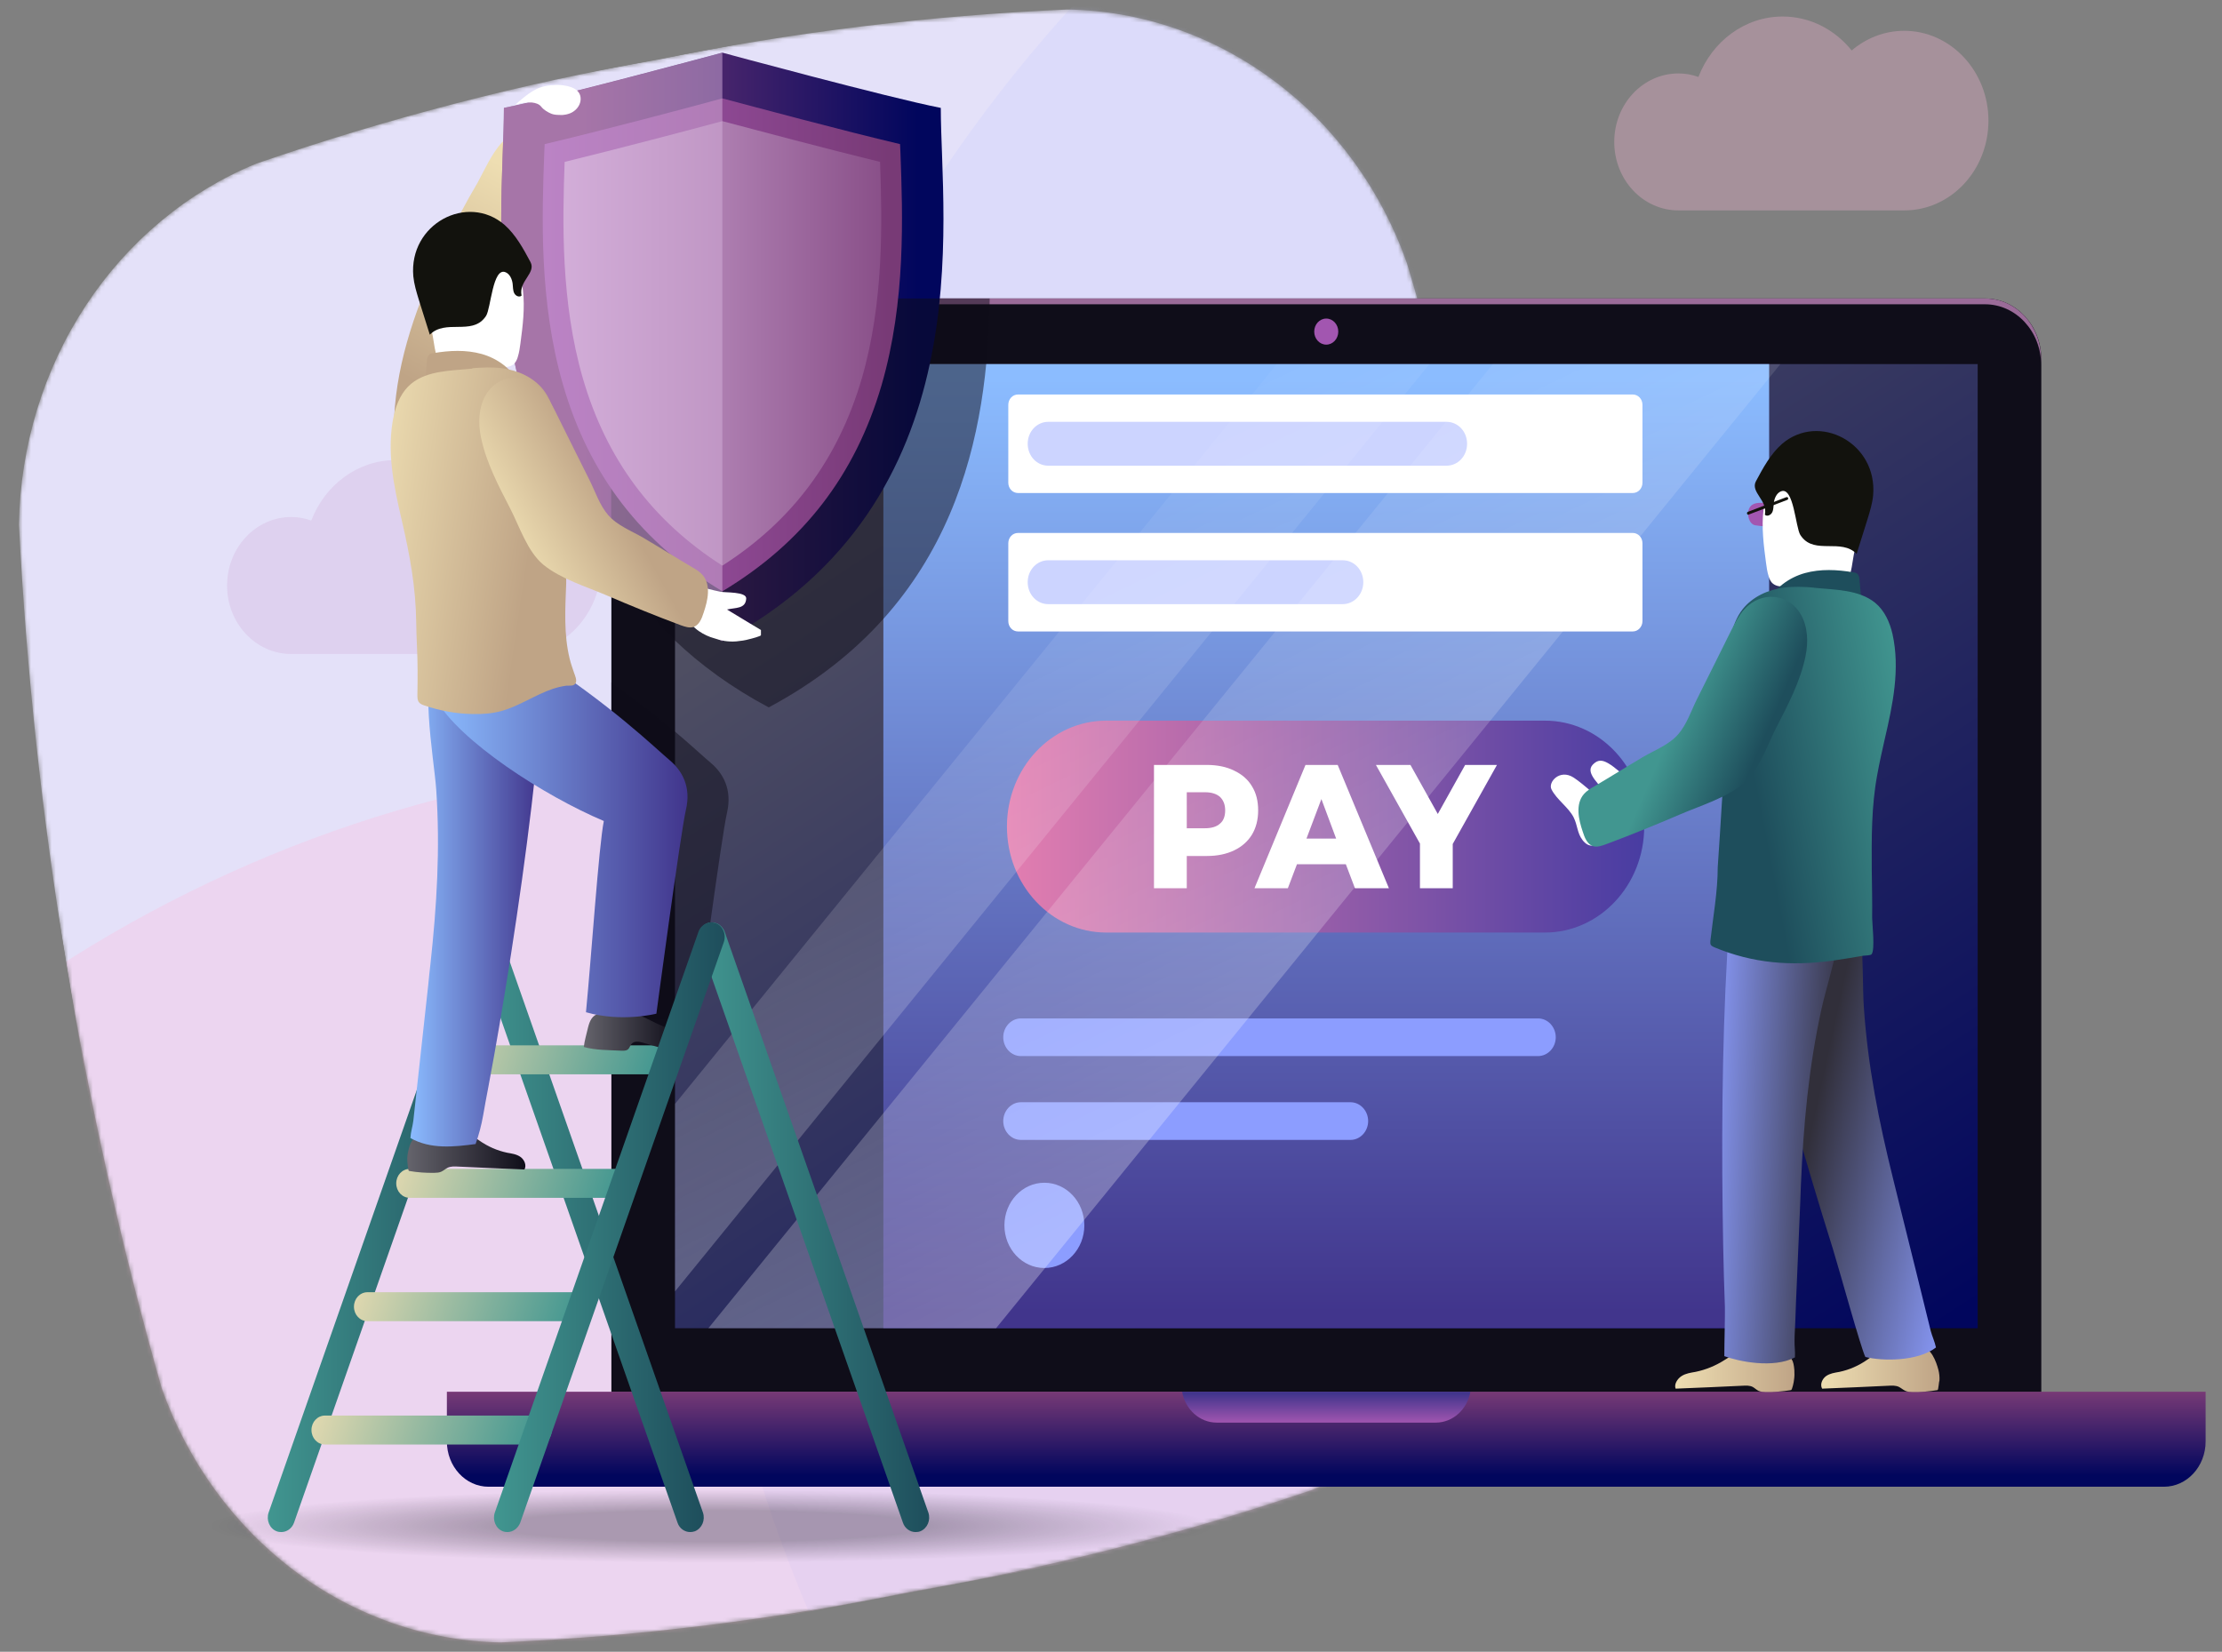 <svg width="538" height="400" viewBox="0 0 538 400" fill="none" xmlns="http://www.w3.org/2000/svg">
<rect x="0" y="0" width="538" height="400" fill="#808080" stroke="none"/>
<g clip-path="url(#clip0_25413_8625)">
<g clip-path="url(#clip1_25413_8625)">
<mask id="mask0_25413_8625" style="mask-type:alpha" maskUnits="userSpaceOnUse" x="4" y="2" width="372" height="396">
<path d="M159.245 14.451C191.991 7.733 225.059 3.763 258.375 2.303C276.296 2.571 293.725 8.567 308.402 19.514C323.101 30.424 334.344 45.828 340.644 63.692C350.784 97.537 358.508 132.151 363.752 167.238C370.098 202.119 373.935 237.466 375.231 272.972C375.031 292.048 369.446 310.623 359.203 326.281C348.961 341.94 334.534 353.957 317.798 360.77C286.011 371.588 253.505 379.837 220.556 385.448C187.796 392.199 154.605 396.309 121.268 397.743C103.363 397.421 85.965 391.384 71.324 380.411C56.684 369.438 45.477 354.035 39.153 336.197C19.802 268.211 8.196 197.989 4.586 127.041C4.9 108.031 10.542 89.551 20.786 73.973C31.031 58.395 45.411 46.43 62.081 39.614C93.912 28.641 126.233 20.224 159.245 14.451Z" fill="#AEA6F3"/>
</mask>
<g mask="url(#mask0_25413_8625)">
<path d="M159.245 14.451C191.991 7.733 225.059 3.763 258.375 2.303C276.296 2.571 293.725 8.567 308.402 19.514C323.101 30.424 334.344 45.828 340.644 63.692C350.784 97.537 358.508 132.151 363.752 167.238C370.098 202.119 373.935 237.466 375.231 272.972C375.031 292.048 369.446 310.623 359.203 326.281C348.961 341.94 334.534 353.957 317.798 360.77C286.011 371.588 253.505 379.837 220.556 385.448C187.796 392.199 154.605 396.309 121.268 397.743C103.363 397.421 85.965 391.384 71.324 380.411C56.684 369.438 45.477 354.035 39.153 336.197C19.802 268.211 8.196 197.989 4.586 127.041C4.9 108.031 10.542 89.551 20.786 73.973C31.031 58.395 45.411 46.43 62.081 39.614C93.912 28.641 126.233 20.224 159.245 14.451Z" fill="#E4E1F9"/>
<ellipse opacity="0.2" cx="329.103" cy="349.752" rx="329.103" ry="349.752" transform="matrix(0.983 -0.185 0.163 0.987 114.628 -38.472)" fill="#C1C3FF"/>
<ellipse opacity="0.3" cx="329.103" cy="349.752" rx="329.103" ry="349.752" transform="matrix(0.983 -0.185 0.163 0.987 -196.457 249.677)" fill="#FDB9DA"/>
</g>
</g>
<path opacity="0.3" d="M461.068 7.458C456.23 7.458 451.815 9.262 448.339 12.219C444.299 7.207 438.334 4 431.617 4C422.411 4 414.52 10.064 411.232 18.633C409.682 18.082 408.085 17.781 406.394 17.781C397.798 17.781 390.847 25.198 390.847 34.369C390.847 43.54 397.798 50.956 406.394 50.956C410.856 50.956 455.431 50.956 461.068 50.956C472.341 50.956 481.453 41.234 481.453 29.207C481.453 17.23 472.294 7.458 461.068 7.458Z" fill="#FDB9DA"/>
<path d="M148.03 337.134V86.967C148.03 78.848 154.089 72.283 161.605 72.283H480.676C488.144 72.283 494.251 78.848 494.251 86.967V337.134H148.03Z" fill="#0F0D19"/>
<path d="M480.63 72.283H161.559C154.091 72.283 147.984 78.848 147.984 86.967V88.37C147.984 80.251 154.044 73.687 161.559 73.687H480.63C488.099 73.687 494.205 80.251 494.205 88.37V86.967C494.205 78.848 488.146 72.283 480.63 72.283Z" fill="#9A6B98"/>
<path d="M478.844 88.169H163.437V321.649H478.844V88.169Z" fill="url(#paint0_linear_25413_8625)"/>
<path d="M428.351 88.169H213.883V321.649H428.351V88.169Z" fill="url(#paint1_linear_25413_8625)"/>
<path d="M321.118 83.459C322.726 83.459 324.03 82.045 324.03 80.302C324.03 78.558 322.726 77.144 321.118 77.144C319.509 77.144 318.205 78.558 318.205 80.302C318.205 82.045 319.509 83.459 321.118 83.459Z" fill="#A256B0"/>
<path d="M534.035 337.034V349.061C534.035 355.125 529.526 360.036 523.936 360.036H118.298C112.709 360.036 108.199 355.125 108.199 349.061V337.034H534.035Z" fill="url(#paint2_linear_25413_8625)"/>
<path d="M286.219 337.034C286.97 341.293 290.446 344.501 294.58 344.501H347.656C351.79 344.501 355.266 341.293 356.017 337.034H286.219Z" fill="url(#paint3_linear_25413_8625)"/>
<path d="M374.055 225.831H267.854C254.561 225.831 243.805 214.355 243.805 200.173C243.805 185.991 254.561 174.515 267.854 174.515H374.055C387.347 174.515 398.103 185.991 398.103 200.173C398.103 214.305 387.347 225.831 374.055 225.831Z" fill="url(#paint4_linear_25413_8625)"/>
<path d="M372.363 255.749H247.186C244.837 255.749 242.912 253.694 242.912 251.189C242.912 248.683 244.837 246.628 247.186 246.628H372.41C374.758 246.628 376.684 248.683 376.684 251.189C376.684 253.694 374.758 255.749 372.363 255.749Z" fill="#8C9DFF"/>
<path d="M326.989 276.045H247.186C244.837 276.045 242.912 273.99 242.912 271.484C242.912 268.979 244.837 266.924 247.186 266.924H326.989C329.337 266.924 331.263 268.979 331.263 271.484C331.263 273.99 329.337 276.045 326.989 276.045Z" fill="#8C9DFF"/>
<path d="M252.87 307.065C258.213 307.065 262.545 302.443 262.545 296.742C262.545 291.04 258.213 286.418 252.87 286.418C247.526 286.418 243.194 291.04 243.194 296.742C243.194 302.443 247.526 307.065 252.87 307.065Z" fill="#8C9DFF"/>
<path d="M395.331 152.916H246.481C245.166 152.916 244.133 151.814 244.133 150.41V131.568C244.133 130.165 245.166 129.062 246.481 129.062H395.331C396.646 129.062 397.68 130.165 397.68 131.568V150.41C397.68 151.763 396.646 152.916 395.331 152.916Z" fill="white"/>
<path d="M395.331 119.39H246.481C245.166 119.39 244.133 118.287 244.133 116.884V98.041C244.133 96.638 245.166 95.536 246.481 95.536H395.331C396.646 95.536 397.68 96.638 397.68 98.041V116.884C397.68 118.287 396.646 119.39 395.331 119.39Z" fill="white"/>
<path d="M325.11 146.301H253.809C251.038 146.301 248.83 143.946 248.83 140.989C248.83 138.032 251.038 135.677 253.809 135.677H325.11C327.882 135.677 330.089 138.032 330.089 140.989C330.089 143.946 327.835 146.301 325.11 146.301Z" fill="#CCD4FF"/>
<path d="M350.24 112.775H253.809C251.038 112.775 248.83 110.42 248.83 107.463C248.83 104.506 251.038 102.151 253.809 102.151H350.24C353.011 102.151 355.219 104.506 355.219 107.463C355.219 110.42 353.011 112.775 350.24 112.775Z" fill="#CCD4FF"/>
<path d="M303.127 190.401C304.161 192.055 304.63 194.009 304.63 196.264C304.63 198.519 304.114 200.474 303.127 202.127C302.094 203.781 300.685 205.034 298.806 205.936C296.927 206.838 294.72 207.289 292.23 207.289H287.345V215.107H279.407V185.239H292.183C294.72 185.239 296.927 185.69 298.759 186.592C300.685 187.494 302.141 188.747 303.127 190.401ZM296.645 196.264C296.645 194.861 296.223 193.809 295.424 193.007C294.579 192.255 293.357 191.854 291.76 191.854H287.345V200.574H291.76C293.404 200.574 294.626 200.173 295.424 199.421C296.223 198.77 296.645 197.667 296.645 196.264ZM314.024 209.294L311.817 215.107H303.738L316.091 185.239H323.888L336.289 215.107H328.069L325.861 209.294H314.024ZM319.943 193.508L316.326 203.08H323.513L319.943 193.508ZM351.742 215.107H343.804V204.282L333.142 185.239H341.502L348.125 197.116L354.748 185.239H362.451L351.742 204.383V215.107Z" fill="white"/>
<path d="M361.465 88.169L171.516 321.649H241.173L431.075 88.169H361.465ZM309.14 88.169L163.437 267.326V312.729L346.105 88.169H309.14Z" fill="url(#paint5_linear_25413_8625)"/>
<path d="M172.267 378.427C239.455 378.427 293.921 374.456 293.921 369.557C293.921 364.659 239.455 360.687 172.267 360.687C105.08 360.687 50.613 364.659 50.613 369.557C50.613 374.456 105.08 378.427 172.267 378.427Z" fill="url(#paint6_radial_25413_8625)"/>
<path opacity="0.3" d="M125.204 114.88C120.366 114.88 115.951 116.684 112.475 119.641C108.436 114.629 102.47 111.422 95.754 111.422C86.547 111.422 78.656 117.486 75.368 126.055C73.818 125.504 72.221 125.203 70.53 125.203C61.935 125.203 54.983 132.62 54.983 141.791C54.983 150.962 61.935 158.378 70.53 158.378C74.992 158.378 119.568 158.378 125.204 158.378C136.477 158.378 145.589 148.656 145.589 136.629C145.589 124.602 136.43 114.88 125.204 114.88Z" fill="#D1ABD7"/>
<path d="M121.586 34.447C122.526 33.445 123.512 32.744 124.592 32.493C126.988 31.992 128.773 33.996 130.323 35.6C132.061 37.354 133.47 39.509 134.644 41.764C135.114 42.616 135.536 43.568 135.536 44.52C135.536 45.623 135.02 46.625 134.55 47.627C132.671 51.286 130.886 54.994 129.148 58.803C124.639 68.675 120.741 78.848 117.406 89.272C115.762 94.484 114.259 99.695 112.897 105.007C112.333 107.263 111.44 109.718 111.534 112.073C111.628 114.278 111.018 116.634 109.89 118.538C108.81 120.442 106.931 121.946 104.818 121.896C102.469 121.796 100.59 119.791 99.322 117.686C95.94 112.073 95.048 105.108 95.611 98.493C96.833 84.26 102.187 70.93 108.153 58.352C110.313 53.741 112.944 48.78 115.621 44.27C116.983 41.814 119.05 37.103 121.586 34.447Z" fill="url(#paint7_linear_25413_8625)"/>
<path opacity="0.5" d="M168.885 246.128C168.885 246.128 174.71 202.479 176.025 196.816C177.34 191.153 175.038 187.194 172.032 184.688C169.543 182.634 161.135 174.465 148.03 165.244V195.563C150.848 197.066 153.62 198.369 156.203 199.472C154.935 205.586 153.197 232.246 151.882 245.777C160.524 248.282 168.885 246.128 168.885 246.128Z" fill="#0F0D19"/>
<path d="M167.102 371.011C165.787 371.011 164.518 370.159 164.049 368.756L114.73 228.087C114.119 226.283 114.964 224.278 116.655 223.577C118.346 222.925 120.225 223.827 120.883 225.631L170.202 366.3C170.812 368.104 169.967 370.109 168.276 370.81C167.853 370.961 167.478 371.011 167.102 371.011Z" fill="url(#paint8_linear_25413_8625)"/>
<path d="M68.087 371.011C67.711 371.011 67.335 370.961 66.959 370.81C65.268 370.159 64.423 368.104 65.034 366.3L114.353 225.631C114.963 223.827 116.889 222.925 118.58 223.577C120.271 224.228 121.116 226.283 120.506 228.087L71.187 368.756C70.67 370.159 69.449 371.011 68.087 371.011Z" fill="url(#paint9_linear_25413_8625)"/>
<path d="M221.68 371.011C220.365 371.011 219.097 370.159 218.627 368.756L169.308 228.087C168.697 226.283 169.543 224.278 171.234 223.577C172.925 222.925 174.804 223.827 175.461 225.631L224.78 366.3C225.391 368.104 224.545 370.109 222.854 370.81C222.479 370.961 222.103 371.011 221.68 371.011Z" fill="url(#paint10_linear_25413_8625)"/>
<path d="M161.136 260.159H109.468C107.636 260.159 106.18 258.606 106.18 256.651C106.18 254.697 107.636 253.143 109.468 253.143H161.089C162.921 253.143 164.377 254.697 164.377 256.651C164.377 258.606 162.921 260.159 161.136 260.159Z" fill="url(#paint11_linear_25413_8625)"/>
<path d="M150.848 290.077H99.228C97.396 290.077 95.94 288.523 95.94 286.569C95.94 284.615 97.396 283.061 99.228 283.061H150.848C152.68 283.061 154.136 284.615 154.136 286.569C154.136 288.523 152.68 290.077 150.848 290.077Z" fill="url(#paint12_linear_25413_8625)"/>
<path d="M140.61 319.945H88.989C87.157 319.945 85.701 318.391 85.701 316.437C85.701 314.483 87.157 312.929 88.989 312.929H140.61C142.441 312.929 143.898 314.483 143.898 316.437C143.898 318.391 142.394 319.945 140.61 319.945Z" fill="url(#paint13_linear_25413_8625)"/>
<path d="M130.323 349.813H78.703C76.871 349.813 75.415 348.259 75.415 346.305C75.415 344.35 76.871 342.797 78.703 342.797H130.323C132.155 342.797 133.611 344.35 133.611 346.305C133.611 348.259 132.155 349.813 130.323 349.813Z" fill="url(#paint14_linear_25413_8625)"/>
<path d="M174.899 155.322C238.262 121.445 227.788 53.391 227.788 26.129C215.2 23.673 174.899 12.748 174.899 12.748C174.899 12.748 134.598 23.623 122.01 26.129C122.01 53.341 111.536 121.445 174.899 155.322Z" fill="url(#paint15_linear_25413_8625)"/>
<path opacity="0.5" d="M186.125 171.308C232.062 146.752 239.201 104.206 239.624 72.283H161.559C154.091 72.283 147.984 78.848 147.984 86.967V135.777C156.016 149.258 168.088 161.686 186.125 171.308Z" fill="#0F0D19"/>
<path d="M174.899 143.194C155.312 131.467 142.677 115.08 136.336 93.231C130.465 72.985 131.216 52.138 131.78 36.953C131.827 36.252 131.827 35.6 131.874 34.898C145.73 31.641 167.572 25.828 174.899 23.823C182.274 25.778 204.068 31.641 217.924 34.898C217.971 35.55 217.971 36.252 218.018 36.953C218.582 52.188 219.333 72.985 213.462 93.231C207.074 115.08 194.439 131.467 174.899 143.194Z" fill="url(#paint16_linear_25413_8625)"/>
<path d="M174.898 136.98C157.895 126.105 146.81 111.171 141.127 91.627C135.772 73.135 136.195 53.791 136.711 39.208C149.816 36.001 167.289 31.391 174.898 29.336C182.461 31.34 199.981 36.001 213.086 39.208C213.602 53.842 214.025 73.135 208.67 91.627C202.94 111.171 191.902 126.105 174.898 136.98Z" fill="url(#paint17_linear_25413_8625)"/>
<path opacity="0.5" d="M122.01 26.129C122.01 53.341 111.536 121.445 174.899 155.322V12.748C174.899 12.748 134.598 23.673 122.01 26.129Z" fill="#D4B0DA"/>
<path d="M427.318 121.795C426.003 121.745 424.312 121.595 423.56 123.048C422.856 124.401 423.42 126.957 425.017 127.208C426.567 127.458 428.117 127.559 429.714 127.458C429.901 125.905 429.948 124.351 429.855 122.798C429.855 122.647 429.855 122.447 429.714 122.297C429.62 122.146 429.432 122.096 429.291 122.046C428.727 121.846 428.211 121.645 427.647 121.445" fill="#A256B0"/>
<path d="M388.567 191.704C386.077 188.848 383.87 186.693 385.89 184.939C387.909 183.135 389.741 184.588 396.411 190.652C391.056 195.262 388.567 191.704 388.567 191.704Z" fill="white"/>
<path d="M389.366 201.827C389.366 201.827 386.078 207.239 383.166 203.43C381.851 201.727 381.992 199.872 381.005 197.918C379.784 195.512 376.872 193.608 375.651 191.153C374.758 189.399 377.67 186.141 381.005 188.296C383.354 189.8 387.863 194.009 387.863 194.009L387.018 188.647L388.333 188.446L392.654 198.269L389.366 201.827Z" fill="white"/>
<path d="M99.042 283.562C101.061 283.913 103.128 284.064 105.195 284.014C105.758 284.014 106.322 283.963 106.792 283.763C107.355 283.512 107.778 283.111 108.342 282.811C109.14 282.41 110.08 282.46 110.972 282.51C116.327 282.761 121.634 283.011 126.989 283.212C127.553 282.159 126.942 280.806 126.003 280.155C125.063 279.503 123.936 279.353 122.809 279.152C120.413 278.651 118.112 277.649 116.045 276.196C115.34 275.695 114.636 275.143 113.79 274.843C113.039 274.592 112.193 274.592 111.395 274.592C108.342 274.642 105.289 274.793 102.236 274.993C99.981 275.143 99.37 276.496 98.854 278.701C98.666 279.503 98.572 280.305 98.619 281.157C98.666 281.458 98.76 283.512 99.042 283.562Z" fill="url(#paint18_linear_25413_8625)"/>
<path d="M150.614 254.446C151.084 254.446 151.648 254.446 152.023 254.146C152.399 253.845 152.54 253.244 152.869 252.843C153.574 251.991 154.795 252.241 155.828 252.542C157.284 252.993 158.787 253.394 160.29 253.845C160.619 253.945 160.995 254.045 161.324 253.945C161.746 253.845 161.981 253.444 162.216 253.043C162.968 251.891 163.578 250.588 164.048 249.285C160.337 249.285 157.19 246.428 153.574 245.476C150.99 244.774 147.655 244.774 145.072 245.426C143.334 245.877 142.77 247.23 142.348 248.934C142.019 250.437 141.502 252.041 141.361 253.544C144.179 254.346 147.608 254.296 150.614 254.446Z" fill="url(#paint19_linear_25413_8625)"/>
<path d="M182.319 151.413C182.976 151.814 183.634 152.164 184.244 152.565C184.244 152.966 184.244 153.417 184.244 153.818C184.244 154.069 181.755 154.72 181.473 154.77C180.44 155.071 179.36 155.221 178.279 155.322C176.259 155.472 174.662 155.171 172.784 154.52C170.858 154.019 167.194 152.114 166.818 149.759C166.63 148.757 167.1 147.654 167.1 146.652C167.147 144.798 167.006 142.943 166.959 141.089C168.509 141.44 169.871 142.192 171.421 142.593C172.408 142.843 173.394 143.094 174.381 143.294C175.555 143.545 180.769 143.244 180.675 144.948C180.534 147.504 178.091 147.103 176.025 147.604C178.138 148.907 180.252 150.16 182.319 151.413Z" fill="white"/>
<path d="M102.046 73.536C100.637 69.677 99.556 65.718 100.684 61.759C102.234 56.497 107.776 53.24 112.896 53.841C116.701 54.292 120.177 56.547 122.666 59.605C123.84 61.058 125.249 62.912 125.531 64.866C125.813 66.671 126.377 68.424 126.612 70.279C127.128 74.588 126.565 78.948 126.001 83.208C125.86 84.26 125.719 85.313 125.39 86.365C125.249 86.916 125.015 87.418 124.686 87.868C123.934 88.771 122.666 89.021 121.539 88.821C120.411 88.62 119.378 88.119 118.298 87.718C116.278 87.017 114.07 86.916 112.004 87.367C110.172 87.768 108.152 89.071 106.414 87.518C105.334 86.616 105.005 81.955 104.582 80.452C103.878 78.197 102.891 75.891 102.046 73.536Z" fill="white"/>
<path d="M128.633 171.859C127.271 167.9 123.419 165.294 119.755 164.042C115.857 162.689 109.422 153.267 106.463 156.725C101.108 162.989 105.054 183.185 105.617 191.203C106.604 205.536 105.758 219.317 104.208 233.549C104.02 235.203 103.832 236.807 103.692 238.46C102.987 244.724 102.329 250.989 101.625 257.303C101.296 260.46 100.92 263.567 100.591 266.724C100.404 268.278 100.263 269.882 100.075 271.435C99.887 272.888 99.464 274.041 99.37 275.594C104.255 278.351 109.845 277.749 115.152 277.048C115.951 274.793 116.561 272.487 116.984 270.082C117.36 267.827 117.783 265.672 118.205 263.417C119.145 258.355 120.084 253.294 120.93 248.232C124.781 225.581 128.398 200.725 130.559 177.823C130.794 175.467 129.478 175.117 128.962 172.811C128.821 172.461 128.727 172.16 128.633 171.859Z" fill="url(#paint20_linear_25413_8625)"/>
<path d="M129.524 158.88C147.561 170.306 159.069 181.531 162.075 184.037C165.081 186.542 167.43 190.451 166.067 196.164C164.752 201.877 158.928 245.476 158.928 245.476C158.928 245.476 150.567 247.631 141.878 245.125C143.193 231.595 144.978 204.934 146.199 198.82C131.732 192.706 111.206 179.476 105.475 169.253C114.4 154.72 129.524 158.88 129.524 158.88Z" fill="url(#paint21_linear_25413_8625)"/>
<path d="M103.362 87.418C103.409 86.867 103.503 86.265 103.878 85.914C104.16 85.614 104.583 85.564 104.959 85.513C108.81 84.862 112.803 84.662 116.608 85.714C120.365 86.766 123.935 89.272 125.72 92.98C125.72 92.93 120.13 94.534 119.614 94.634C117.5 95.085 115.339 95.386 113.179 95.536C111.018 95.737 108.857 95.737 106.697 95.686C105.429 95.636 102.986 95.987 102.751 94.183C102.657 93.331 102.892 92.329 102.986 91.477C103.127 90.124 103.221 88.771 103.362 87.418Z" fill="#BFA486"/>
<path d="M117.406 76.894C117.5 76.743 117.594 76.643 117.688 76.493C118.862 74.689 119.285 64.666 122.385 65.919C123.418 66.32 123.982 67.572 124.123 68.725C124.217 69.477 124.17 70.329 124.499 70.98C124.828 71.682 125.767 72.083 126.284 71.582C125.532 68.073 129.853 66.119 128.444 63.463C126.706 60.206 124.875 56.848 122.15 54.443C113.179 46.725 98.947 54.192 100.074 66.921C100.262 68.825 100.826 70.679 101.389 72.534C102.282 75.39 103.174 78.197 104.067 81.053C107.824 77.244 114.118 81.203 117.406 76.894Z" fill="#12120D"/>
<path d="M114.259 89.272C109.468 89.773 103.503 89.673 99.558 92.93C97.35 94.734 96.035 97.591 95.377 100.497C93.499 108.967 95.33 117.636 97.256 125.905C99.229 134.424 100.685 142.142 100.779 150.962C100.826 154.77 101.108 158.479 101.108 162.287C101.108 164.292 101.108 166.296 101.061 168.301C101.061 168.902 101.061 169.604 101.437 170.055C101.718 170.456 102.235 170.656 102.658 170.807C106.462 172.11 110.455 172.861 114.447 172.911C116.749 172.962 119.05 172.811 121.305 172.21C125.72 171.007 129.572 168.251 133.893 166.798C134.974 166.447 136.054 166.196 137.134 166.046C137.839 165.996 139.013 166.246 139.389 165.394C139.718 164.693 139.248 163.64 139.013 162.989C138.637 161.836 138.214 160.734 137.933 159.531C136.477 153.618 136.852 147.404 137.087 141.39C137.181 139.235 136.711 137.18 136.336 135.076C135.913 132.67 135.678 130.265 135.49 127.809C134.974 121.996 134.786 116.183 134.88 110.37C134.88 109.768 134.927 109.217 134.927 108.616C135.067 103.654 134.551 98.292 131.592 94.434C129.149 91.326 125.345 89.673 121.54 89.172C119.144 88.871 116.749 88.971 114.4 89.172C114.4 89.272 114.306 89.272 114.259 89.272Z" fill="url(#paint22_linear_25413_8625)"/>
<path d="M131.309 94.534C132.577 95.937 133.469 97.691 134.362 99.445C137.18 105.058 139.904 110.67 142.723 116.233C144.132 119.039 145.165 122.297 147.232 124.702C149.486 127.308 152.915 128.561 155.733 130.215C159.726 132.57 163.624 135.026 167.617 137.381C168.509 137.882 169.402 138.433 170.106 139.235C172.22 141.691 171.375 145.399 170.388 148.306C169.918 149.809 169.261 151.463 167.805 151.864C166.865 152.114 165.832 151.763 164.846 151.413C158.786 149.158 152.774 146.702 146.809 144.146C141.924 142.041 135.865 140.237 131.59 136.779C127.692 133.572 125.813 127.559 123.512 123.098C120.693 117.636 117.734 112.023 116.466 105.96C115.714 102.452 115.902 98.693 117.546 95.787C120.365 90.675 127.034 89.823 131.309 94.534Z" fill="url(#paint23_linear_25413_8625)"/>
<path d="M469.122 336.633C467.103 336.984 465.036 337.134 462.969 337.084C462.406 337.084 461.842 337.034 461.372 336.833C460.809 336.583 460.386 336.182 459.822 335.881C459.024 335.48 458.084 335.53 457.192 335.58C451.837 335.831 446.529 336.082 441.175 336.282C440.611 335.23 441.222 333.877 442.161 333.225C443.101 332.574 444.228 332.423 445.355 332.223C447.751 331.722 450.052 330.719 452.119 329.266C452.824 328.765 453.528 328.214 454.374 327.913C455.125 327.662 455.971 327.662 456.769 327.662C459.822 327.713 462.218 325.959 465.271 326.209C467.525 326.36 468.794 329.617 469.357 331.822C469.545 332.624 469.639 333.426 469.592 334.277C469.451 334.528 469.357 336.583 469.122 336.633Z" fill="url(#paint24_linear_25413_8625)"/>
<path d="M451.555 126.656C452.964 122.798 454.044 118.839 452.917 114.88C451.367 109.618 445.824 106.36 440.705 106.962C436.9 107.413 433.424 109.668 430.935 112.725C429.761 114.178 428.351 116.032 428.07 117.987C427.788 119.791 427.224 121.545 426.989 123.399C426.473 127.709 427.036 132.069 427.6 136.328C427.741 137.381 427.882 138.433 428.21 139.486C428.351 140.037 428.586 140.538 428.915 140.989C429.667 141.891 430.935 142.142 432.062 141.941C433.189 141.741 434.223 141.24 435.303 140.839C437.323 140.137 439.53 140.037 441.597 140.488C443.429 140.889 445.449 142.192 447.187 140.638C448.267 139.736 448.596 135.076 449.018 133.572C449.723 131.317 450.709 129.012 451.555 126.656Z" fill="white"/>
<path d="M425.862 228.187C426.707 224.027 430.136 220.92 433.565 219.066C437.276 217.112 442.349 206.838 445.777 209.795C451.884 215.207 450.709 235.754 451.273 243.772C452.212 258.105 454.937 271.635 458.366 285.467C458.741 287.07 459.164 288.624 459.54 290.227C461.043 296.341 462.593 302.455 464.096 308.569C464.848 311.626 465.599 314.683 466.351 317.74C466.726 319.243 467.102 320.797 467.478 322.3C467.854 323.703 468.417 324.806 468.746 326.309C464.284 329.767 455.641 329.617 451.649 328.614C450.568 326.51 445.308 307.366 443.805 302.505C436.947 280.656 430.042 256.601 424.829 234.301C424.312 231.995 425.533 231.444 425.768 229.089C425.768 228.838 425.815 228.487 425.862 228.187Z" fill="url(#paint25_linear_25413_8625)"/>
<path d="M433.659 336.633C431.545 336.983 429.478 337.134 427.411 337.084C426.848 337.084 426.331 337.033 425.814 336.833C425.298 336.582 424.922 336.182 424.405 335.881C423.654 335.48 422.714 335.53 421.822 335.58C416.467 335.831 411.066 336.081 405.711 336.282C405.288 335.229 406.134 333.876 407.167 333.225C408.2 332.573 409.375 332.423 410.502 332.223C412.991 331.721 415.434 330.719 417.689 329.266C418.487 328.765 419.286 328.213 420.131 327.913C420.93 327.662 421.728 327.662 422.527 327.662C425.58 327.712 428.633 327.863 431.639 328.063C433.846 328.213 434.269 329.566 434.457 331.771C434.504 332.573 434.504 333.375 434.363 334.227C434.363 334.528 433.94 336.582 433.659 336.633Z" fill="url(#paint26_linear_25413_8625)"/>
<path d="M420.884 224.98C422.856 221.021 427.084 218.415 430.935 217.162C435.069 215.809 442.913 206.388 445.355 209.845C449.723 216.11 442.772 236.305 441.034 244.324C437.887 258.656 436.666 272.437 436.055 286.67C436.008 288.323 435.914 289.927 435.867 291.581C435.585 297.845 435.35 304.109 435.069 310.423C434.928 313.581 434.787 316.688 434.693 319.845C434.646 321.398 434.505 323.002 434.505 324.555C434.458 326.009 434.693 327.161 434.599 328.715C429.338 331.471 420.837 329.667 417.502 328.414C417.502 325.207 417.69 318.792 417.643 316.537C417.455 311.476 417.314 306.414 417.22 301.353C416.797 278.702 416.891 253.845 418.206 230.943C418.347 228.588 419.662 228.237 420.555 225.932C420.602 225.531 420.743 225.23 420.884 224.98Z" fill="url(#paint27_linear_25413_8625)"/>
<path d="M450.24 140.488C450.193 139.937 450.099 139.335 449.723 138.984C449.442 138.684 449.019 138.634 448.643 138.584C444.792 137.932 440.799 137.732 436.994 138.784C433.237 139.836 429.667 142.342 427.882 146.05C427.882 146 433.472 147.604 433.988 147.704C436.102 148.155 438.263 148.456 440.423 148.606C442.584 148.807 444.745 148.807 446.905 148.757C448.173 148.706 450.616 149.057 450.851 147.253C450.945 146.401 450.71 145.399 450.616 144.547C450.475 143.194 450.381 141.841 450.24 140.488Z" fill="#1E4E5C"/>
<path d="M436.195 129.964C436.101 129.814 436.007 129.713 435.913 129.563C434.739 127.759 434.316 117.736 431.216 118.989C430.183 119.39 429.619 120.643 429.478 121.795C429.385 122.547 429.432 123.399 429.103 124.051C428.774 124.752 427.834 125.153 427.318 124.652C428.069 121.144 423.748 119.19 425.157 116.534C426.895 113.276 428.727 109.919 431.451 107.513C440.423 99.796 454.655 107.263 453.527 119.991C453.34 121.896 452.776 123.75 452.212 125.604C451.32 128.461 450.427 131.267 449.535 134.123C445.777 130.315 439.483 134.324 436.195 129.964Z" fill="#12120D"/>
<path d="M439.343 142.342C444.134 142.843 450.099 142.743 454.045 146C456.252 147.805 457.567 150.661 458.225 153.568C460.104 162.037 458.272 170.706 456.346 178.975C455.689 181.882 455.031 184.788 454.514 187.695C453.105 195.262 453.152 202.98 453.199 210.647C453.246 214.506 453.34 218.365 453.293 222.273C453.293 223.677 454.045 229.991 453.152 231.093C452.917 231.394 451.461 231.394 451.133 231.444C449.958 231.645 448.737 231.845 447.563 232.046C446.248 232.246 444.932 232.446 443.617 232.647C433.659 234 424.406 233.298 415.059 229.39C414.73 229.239 414.401 229.089 414.214 228.788C414.073 228.538 414.12 228.187 414.12 227.886C414.777 222.023 415.905 215.909 415.905 209.996C416.28 204.884 416.562 199.772 416.891 194.661C417.502 184.237 418.817 173.914 418.629 163.49C418.629 162.889 418.582 162.338 418.582 161.736C418.441 156.775 418.958 151.413 421.917 147.554C424.359 144.447 428.164 142.793 431.968 142.292C434.364 141.991 436.76 142.092 439.108 142.292C439.202 142.342 439.296 142.342 439.343 142.342Z" fill="url(#paint28_linear_25413_8625)"/>
<path d="M422.293 147.604C421.025 149.007 420.132 150.761 419.24 152.515C416.422 158.128 413.697 163.74 410.879 169.303C409.47 172.109 408.436 175.367 406.37 177.772C404.115 180.378 400.686 181.631 397.868 183.285C393.876 185.64 389.977 188.096 385.985 190.451C385.092 190.952 384.2 191.503 383.495 192.305C381.381 194.761 382.227 198.469 383.213 201.376C383.683 202.879 384.341 204.533 385.797 204.934C386.736 205.184 387.769 204.834 388.756 204.483C394.815 202.228 400.827 199.772 406.793 197.216C411.677 195.112 417.737 193.307 422.011 189.85C425.91 186.642 427.788 180.629 430.09 176.169C432.908 170.706 435.867 165.093 437.136 159.03C437.887 155.522 437.699 151.763 436.055 148.857C433.237 143.795 426.567 142.893 422.293 147.604Z" fill="url(#paint29_linear_25413_8625)"/>
<path d="M137.041 27.732C137.745 27.582 138.45 27.331 139.013 26.88C140.047 26.129 140.751 24.826 140.563 23.523C140.235 21.017 136.712 20.566 134.833 20.566C132.766 20.616 130.981 20.867 129.149 21.969C127.505 22.921 126.049 24.224 124.64 25.477C125.955 24.926 127.412 24.726 128.821 24.826C129.666 24.926 130.559 25.177 131.075 25.878C131.686 26.63 132.625 27.181 133.471 27.532C134.081 27.782 134.786 27.832 135.443 27.832C136.054 27.883 136.571 27.832 137.041 27.732Z" fill="white"/>
<path d="M423.326 124.652C423.185 124.652 423.044 124.552 422.997 124.401C422.95 124.201 423.044 124 423.185 123.95L432.532 120.392C432.72 120.342 432.908 120.442 432.955 120.593C433.002 120.793 432.908 120.994 432.767 121.044L423.42 124.602C423.373 124.652 423.373 124.652 423.326 124.652Z" fill="#12120D"/>
<path d="M122.855 371.011C122.48 371.011 122.104 370.961 121.728 370.81C120.037 370.159 119.192 368.104 119.802 366.3L169.121 225.631C169.779 223.827 171.658 222.925 173.349 223.577C175.04 224.228 175.885 226.283 175.275 228.087L125.955 368.756C125.392 370.159 124.171 371.011 122.855 371.011Z" fill="url(#paint30_linear_25413_8625)"/>
</g>
<defs>
<linearGradient id="paint0_linear_25413_8625" x1="233.425" y1="51.847" x2="427.397" y2="349.291" gradientUnits="userSpaceOnUse">
<stop stop-color="#5C5B63"/>
<stop offset="1" stop-color="#01065D"/>
</linearGradient>
<linearGradient id="paint1_linear_25413_8625" x1="321.113" y1="91.597" x2="321.113" y2="317.733" gradientUnits="userSpaceOnUse">
<stop stop-color="#8BBCFF"/>
<stop offset="1" stop-color="#41358C"/>
</linearGradient>
<linearGradient id="paint2_linear_25413_8625" x1="321.113" y1="336.903" x2="321.113" y2="357.297" gradientUnits="userSpaceOnUse">
<stop stop-color="#783A76"/>
<stop offset="1" stop-color="#01065D"/>
</linearGradient>
<linearGradient id="paint3_linear_25413_8625" x1="321.114" y1="344.569" x2="321.114" y2="337.445" gradientUnits="userSpaceOnUse">
<stop stop-color="#A256B0"/>
<stop offset="1" stop-color="#41358C"/>
</linearGradient>
<linearGradient id="paint4_linear_25413_8625" x1="243.805" y1="225.831" x2="398.103" y2="225.831" gradientUnits="userSpaceOnUse">
<stop stop-color="#E37EB0"/>
<stop offset="1" stop-color="#483CA2"/>
</linearGradient>
<linearGradient id="paint5_linear_25413_8625" x1="251.067" y1="91.029" x2="340.721" y2="277.657" gradientUnits="userSpaceOnUse">
<stop stop-color="white" stop-opacity="0"/>
<stop offset="1" stop-color="white" stop-opacity="0.3"/>
</linearGradient>
<radialGradient id="paint6_radial_25413_8625" cx="0" cy="0" r="1" gradientUnits="userSpaceOnUse" gradientTransform="translate(172.24 369.566) scale(121.674 8.849)">
<stop offset="0.421" stop-color="#0F0D19" stop-opacity="0.3"/>
<stop offset="1" stop-color="#0F0D19" stop-opacity="0"/>
</radialGradient>
<linearGradient id="paint7_linear_25413_8625" x1="130.032" y1="44.493" x2="103.067" y2="93.96" gradientUnits="userSpaceOnUse">
<stop stop-color="#EEDEB2"/>
<stop offset="1" stop-color="#BFA486"/>
</linearGradient>
<linearGradient id="paint8_linear_25413_8625" x1="114.497" y1="297.201" x2="170.379" y2="297.201" gradientUnits="userSpaceOnUse">
<stop stop-color="#419690"/>
<stop offset="1" stop-color="#1E4E5C"/>
</linearGradient>
<linearGradient id="paint9_linear_25413_8625" x1="64.83" y1="297.201" x2="120.712" y2="297.201" gradientUnits="userSpaceOnUse">
<stop stop-color="#419690"/>
<stop offset="1" stop-color="#1E4E5C"/>
</linearGradient>
<linearGradient id="paint10_linear_25413_8625" x1="169.091" y1="297.201" x2="224.974" y2="297.201" gradientUnits="userSpaceOnUse">
<stop stop-color="#419690"/>
<stop offset="1" stop-color="#1E4E5C"/>
</linearGradient>
<linearGradient id="paint11_linear_25413_8625" x1="157.399" y1="264.806" x2="102.332" y2="247.008" gradientUnits="userSpaceOnUse">
<stop stop-color="#419690"/>
<stop offset="1" stop-color="#EEDEB2"/>
</linearGradient>
<linearGradient id="paint12_linear_25413_8625" x1="147.677" y1="294.885" x2="92.609" y2="277.087" gradientUnits="userSpaceOnUse">
<stop stop-color="#419690"/>
<stop offset="1" stop-color="#EEDEB2"/>
</linearGradient>
<linearGradient id="paint13_linear_25413_8625" x1="137.956" y1="324.965" x2="82.889" y2="307.167" gradientUnits="userSpaceOnUse">
<stop stop-color="#419690"/>
<stop offset="1" stop-color="#EEDEB2"/>
</linearGradient>
<linearGradient id="paint14_linear_25413_8625" x1="128.235" y1="355.044" x2="73.167" y2="337.246" gradientUnits="userSpaceOnUse">
<stop stop-color="#419690"/>
<stop offset="1" stop-color="#EEDEB2"/>
</linearGradient>
<linearGradient id="paint15_linear_25413_8625" x1="141.51" y1="84.04" x2="222.117" y2="84.04" gradientUnits="userSpaceOnUse">
<stop stop-color="#783A76"/>
<stop offset="1" stop-color="#01065D"/>
</linearGradient>
<linearGradient id="paint16_linear_25413_8625" x1="132.763" y1="83.503" x2="215.32" y2="83.503" gradientUnits="userSpaceOnUse">
<stop stop-color="#A256B0"/>
<stop offset="1" stop-color="#783A76"/>
</linearGradient>
<linearGradient id="paint17_linear_25413_8625" x1="136.511" y1="83.168" x2="232.003" y2="83.168" gradientUnits="userSpaceOnUse">
<stop stop-color="#D1ABD7"/>
<stop offset="1" stop-color="#783A76"/>
</linearGradient>
<linearGradient id="paint18_linear_25413_8625" x1="98.647" y1="279.306" x2="127.195" y2="279.306" gradientUnits="userSpaceOnUse">
<stop stop-color="#65646C"/>
<stop offset="1" stop-color="#0F0D19"/>
</linearGradient>
<linearGradient id="paint19_linear_25413_8625" x1="141.293" y1="249.677" x2="163.976" y2="249.677" gradientUnits="userSpaceOnUse">
<stop stop-color="#65646C"/>
<stop offset="1" stop-color="#0F0D19"/>
</linearGradient>
<linearGradient id="paint20_linear_25413_8625" x1="99.339" y1="216.759" x2="130.53" y2="216.759" gradientUnits="userSpaceOnUse">
<stop stop-color="#8BBCFF"/>
<stop offset="1" stop-color="#41358C"/>
</linearGradient>
<linearGradient id="paint21_linear_25413_8625" x1="105.455" y1="202.315" x2="166.433" y2="202.315" gradientUnits="userSpaceOnUse">
<stop stop-color="#8BBCFF"/>
<stop offset="1" stop-color="#41358C"/>
</linearGradient>
<linearGradient id="paint22_linear_25413_8625" x1="86.765" y1="125.99" x2="128.437" y2="132.157" gradientUnits="userSpaceOnUse">
<stop stop-color="#EEDEB2"/>
<stop offset="1" stop-color="#BFA486"/>
</linearGradient>
<linearGradient id="paint23_linear_25413_8625" x1="124.822" y1="134.508" x2="149.338" y2="120.903" gradientUnits="userSpaceOnUse">
<stop stop-color="#EEDEB2"/>
<stop offset="1" stop-color="#BFA486"/>
</linearGradient>
<linearGradient id="paint24_linear_25413_8625" x1="440.93" y1="331.657" x2="469.479" y2="331.657" gradientUnits="userSpaceOnUse">
<stop stop-color="#EEDEB2"/>
<stop offset="1" stop-color="#BFA486"/>
</linearGradient>
<linearGradient id="paint25_linear_25413_8625" x1="483.041" y1="277.616" x2="439.662" y2="268.188" gradientUnits="userSpaceOnUse">
<stop stop-color="#8C9DFF"/>
<stop offset="1" stop-color="#312F3A"/>
</linearGradient>
<linearGradient id="paint26_linear_25413_8625" x1="405.654" y1="332.4" x2="434.54" y2="332.4" gradientUnits="userSpaceOnUse">
<stop stop-color="#EEDEB2"/>
<stop offset="1" stop-color="#BFA486"/>
</linearGradient>
<linearGradient id="paint27_linear_25413_8625" x1="411.919" y1="268.193" x2="446.295" y2="269.95" gradientUnits="userSpaceOnUse">
<stop stop-color="#8C9DFF"/>
<stop offset="1" stop-color="#312F3A"/>
</linearGradient>
<linearGradient id="paint28_linear_25413_8625" x1="464.377" y1="181.909" x2="424.82" y2="189.56" gradientUnits="userSpaceOnUse">
<stop stop-color="#419690"/>
<stop offset="1" stop-color="#1E4E5C"/>
</linearGradient>
<linearGradient id="paint29_linear_25413_8625" x1="406.075" y1="173.668" x2="425.709" y2="182.196" gradientUnits="userSpaceOnUse">
<stop stop-color="#419690"/>
<stop offset="1" stop-color="#1E4E5C"/>
</linearGradient>
<linearGradient id="paint30_linear_25413_8625" x1="119.558" y1="297.201" x2="175.44" y2="297.201" gradientUnits="userSpaceOnUse">
<stop stop-color="#419690"/>
<stop offset="1" stop-color="#1E4E5C"/>
</linearGradient>
<clipPath id="clip0_25413_8625">
<rect width="538" height="400" fill="white"/>
</clipPath>
<clipPath id="clip1_25413_8625">
<rect width="353.993" height="376.204" fill="white" transform="matrix(0.983 -0.185 0.163 0.987 -14.713 47.094)"/>
</clipPath>
</defs>
</svg>
